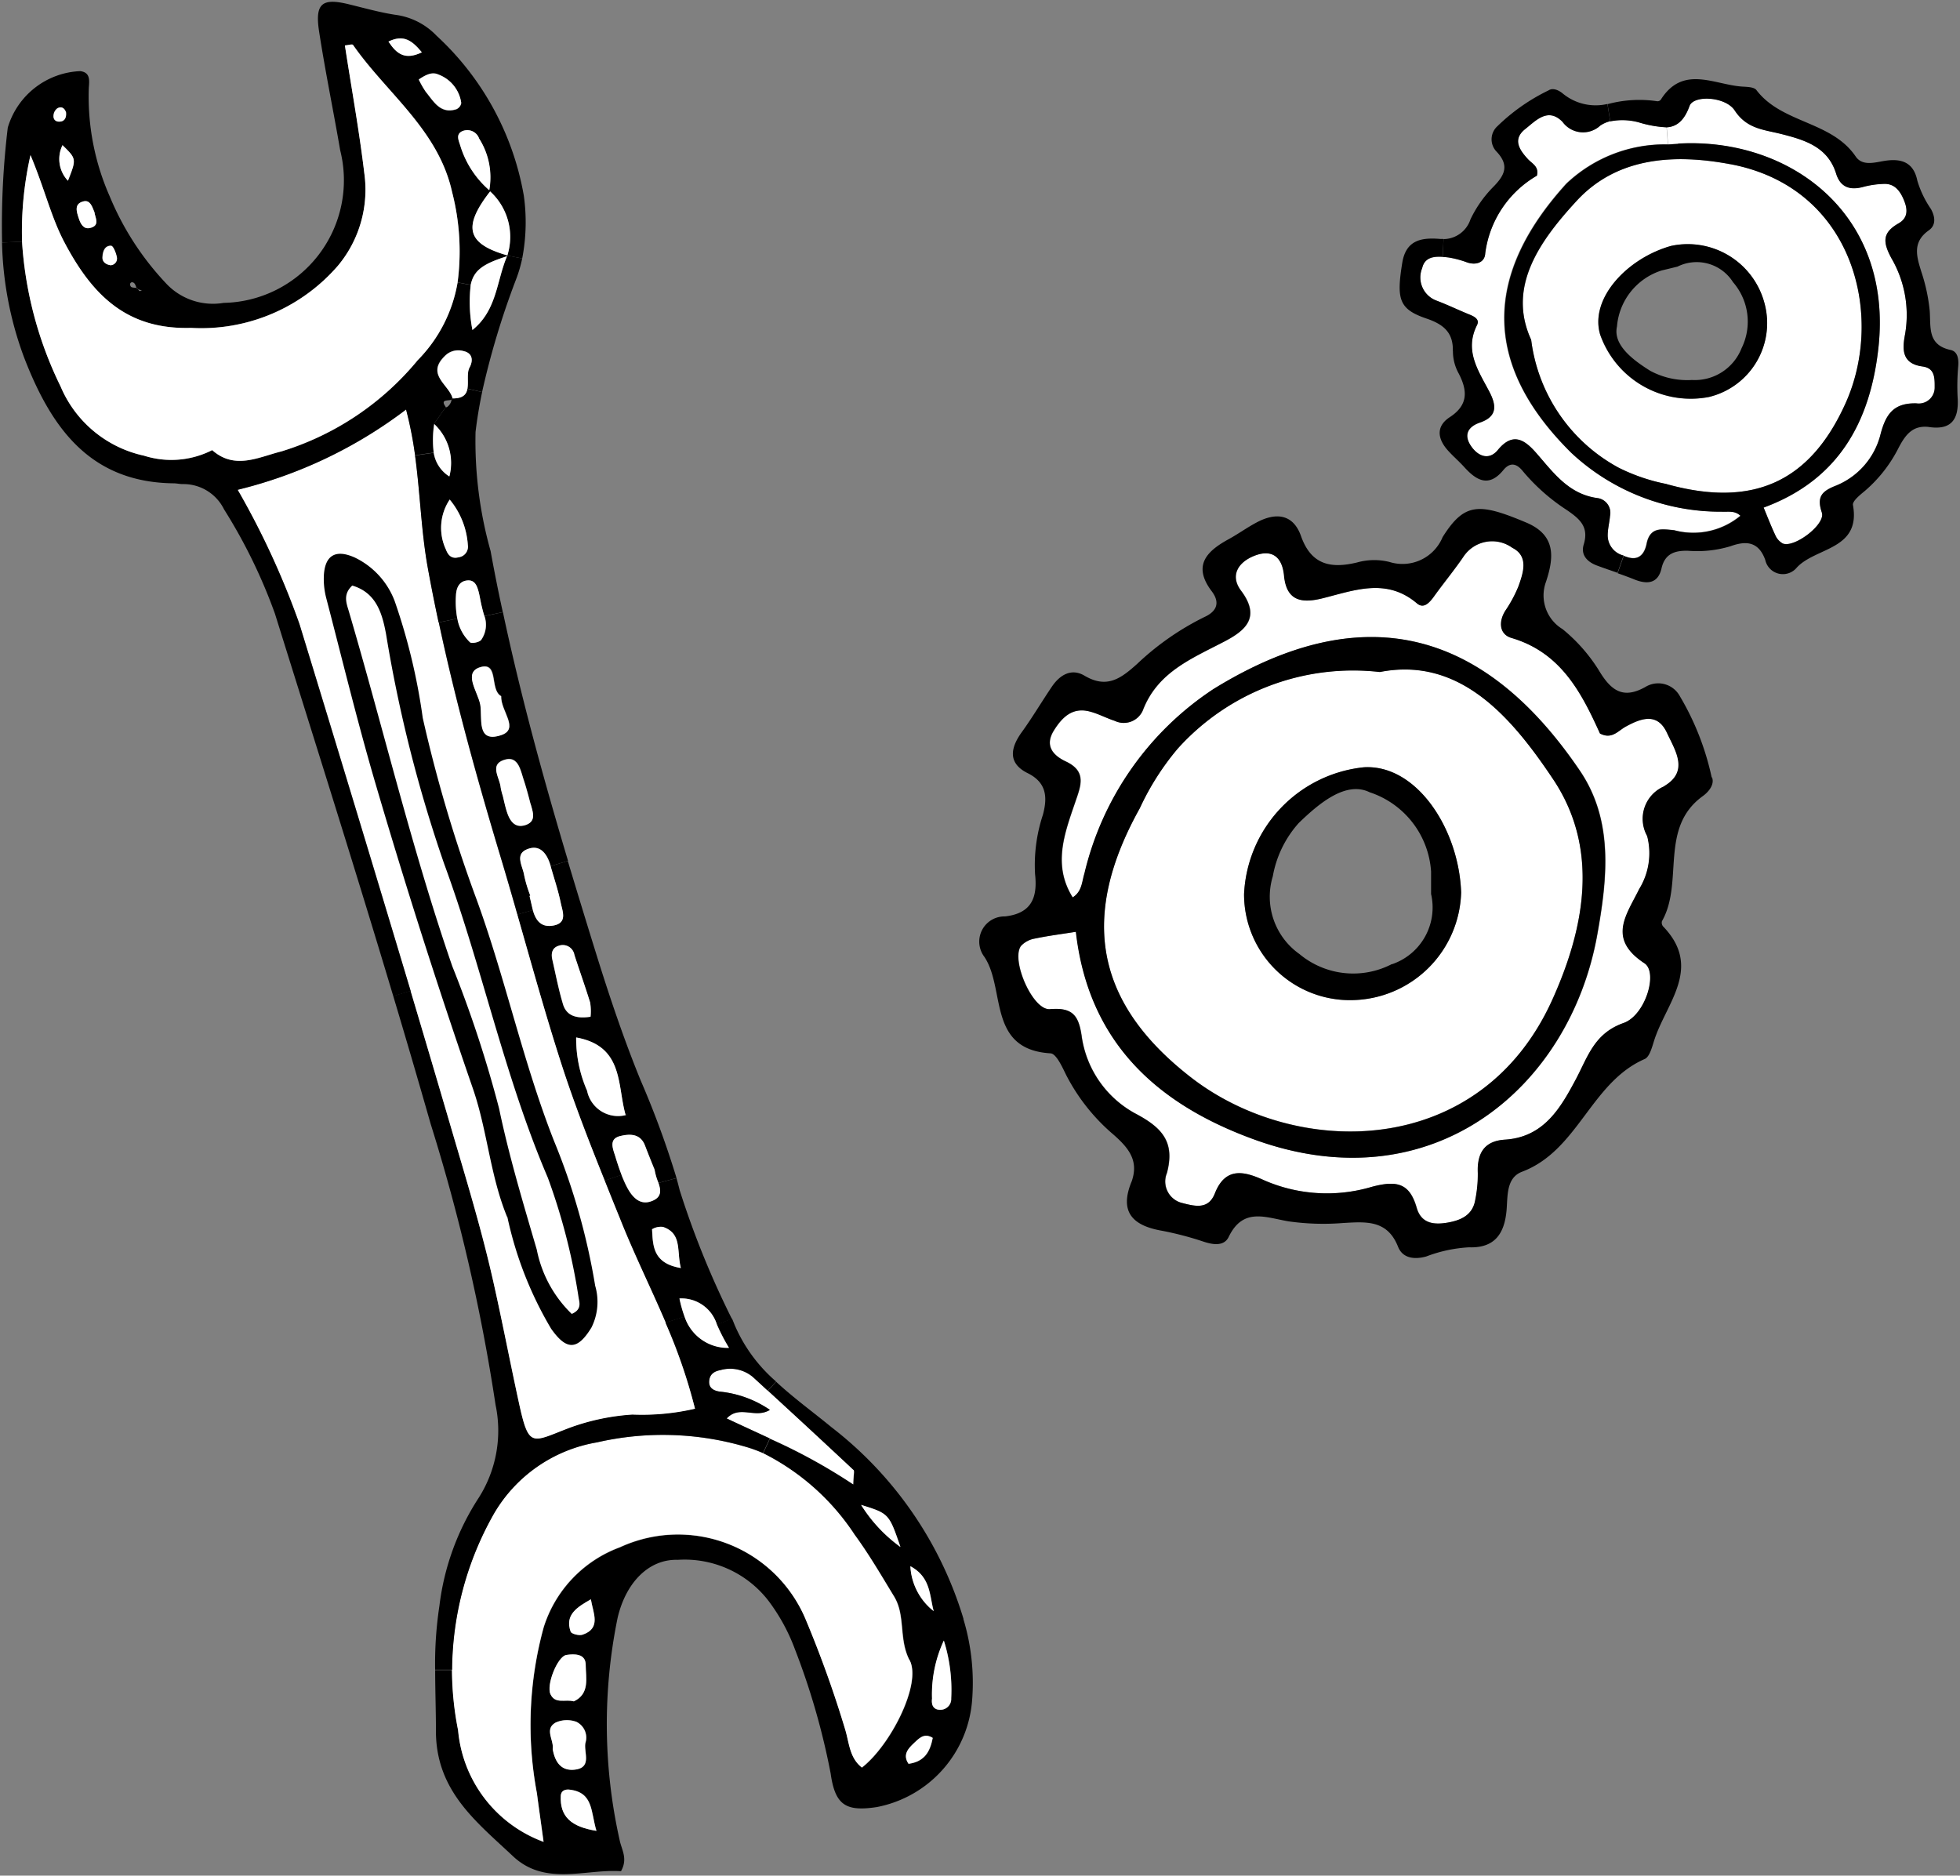 <svg id="Group_170241" data-name="Group 170241" xmlns="http://www.w3.org/2000/svg" xmlns:xlink="http://www.w3.org/1999/xlink" width="64.223" height="61.463" viewBox="0 0 64.223 61.463">
  <rect x="0" y="0" width="64.223" height="61.463" fill="#808080" stroke="none"/>
  <defs>
    <clipPath id="clip-path">
      <rect id="Rectangle_20043" data-name="Rectangle 20043" width="64.223" height="61.463" fill="none"/>
    </clipPath>
    <clipPath id="clip-path-2">
      <rect id="Rectangle_20038" data-name="Rectangle 20038" width="31.825" height="61.351" fill="none"/>
    </clipPath>
    <clipPath id="clip-path-4">
      <rect id="Rectangle_20040" data-name="Rectangle 20040" width="24.024" height="24.537" fill="none"/>
    </clipPath>
    <clipPath id="clip-path-6">
      <rect id="Rectangle_20042" data-name="Rectangle 20042" width="18.303" height="16.485" fill="none"/>
    </clipPath>
  </defs>
  <g id="Group_170212" data-name="Group 170212" clip-path="url(#clip-path)">
    <g id="Group_170203" data-name="Group 170203" transform="translate(0.056 0.056)">
      <g id="Group_170202" data-name="Group 170202" clip-path="url(#clip-path-2)">
        <g id="Group_170201" data-name="Group 170201">
          <g id="Group_170200" data-name="Group 170200" clip-path="url(#clip-path-2)">
            <path id="Path_490511" data-name="Path 490511" d="M80.659,208.921a7.22,7.22,0,0,1,.288,2.654,3.863,3.863,0,0,1-3.127,3.511c-1.011.153-1.364-.061-1.51-1.107a23.461,23.461,0,0,0-1.17-4.065,6.206,6.206,0,0,0-.876-1.6,3.47,3.47,0,0,0-2.964-1.33c-.954-.029-1.706.754-1.972,1.911a17.36,17.36,0,0,0,.068,7.27c.061.313.279.608.045,1.022-1.17-.079-2.487.5-3.541-.493-1.2-1.13-2.532-2.141-2.523-4.121,0-.66-.025-1.319-.025-1.976l.556,0a10.27,10.27,0,0,0,.2,1.979,4.3,4.3,0,0,0,2.8,3.655c-.09-.662-.158-1.125-.218-1.591a12.087,12.087,0,0,1,.221-5.438,4.107,4.107,0,0,1,2.5-2.625,4.538,4.538,0,0,1,6.1,2.4,36.473,36.473,0,0,1,1.283,3.581c.131.434.14.925.545,1.238.934-.725,1.965-2.742,1.564-3.518-.362-.7-.122-1.461-.509-2.093-.414-.68-.817-1.373-1.288-2.015a7.724,7.724,0,0,0-3.007-2.676l.223-.477a18.6,18.6,0,0,1,2.733,1.5c.007-.306.047-.434.007-.475q-1.4-1.3-2.807-2.6l.27-.293c.569.529,1.218,1,1.814,1.49a12.467,12.467,0,0,1,4.326,6.284m-.747,2.976a.355.355,0,0,0,.347-.374,5.386,5.386,0,0,0-.241-1.891,4.187,4.187,0,0,0-.387,1.9c-.025.209.038.374.281.369m-.227-3.237c-.14-.509-.092-1.11-.763-1.47a2,2,0,0,0,.763,1.47m-.032,4.157c-.288-.178-.459.029-.617.173-.189.173-.378.383-.176.675.542-.074.709-.421.792-.849M78.6,206.562c-.376-1.094-.376-1.094-1.288-1.378a4.916,4.916,0,0,0,1.288,1.378m-10.422,2.877c.632-.212.347-.716.279-1.164-.439.252-.862.5-.662,1.06.027.074.272.14.383.1m.461,6.426c-.189-.615-.095-1.258-.878-1.348-.142-.018-.281.029-.29.2-.034.682.335,1.017,1.168,1.15m-.741-4.243c.533-.252.392-.772.389-1.193,0-.374-.367-.367-.63-.329-.295.045-.669.986-.524,1.288.158.333.488.155.765.234m.378,1.364a.574.574,0,0,0-.308-.7.9.9,0,0,0-.662.027c-.385.214-.054.576-.1.867.07.41.266.727.718.678.583-.065.295-.565.353-.873" transform="translate(-49.149 -155.926)"/>
            <path id="Path_490512" data-name="Path 490512" d="M136.283,240.737a.355.355,0,0,1-.347.374c-.243,0-.306-.16-.281-.369a4.187,4.187,0,0,1,.387-1.9,5.386,5.386,0,0,1,.241,1.891" transform="translate(-105.173 -185.14)" fill="#fff"/>
            <path id="Path_490513" data-name="Path 490513" d="M132.522,228c.671.36.623.961.763,1.47a2,2,0,0,1-.763-1.47" transform="translate(-102.749 -176.733)" fill="#fff"/>
            <path id="Path_490514" data-name="Path 490514" d="M132.128,252.933c.158-.144.329-.351.617-.173-.083.428-.25.774-.792.849-.2-.293-.014-.5.176-.675" transform="translate(-102.24 -195.869)" fill="#fff"/>
            <path id="Path_490515" data-name="Path 490515" d="M80.811,216.274c.4.777-.63,2.793-1.564,3.518-.405-.313-.414-.8-.545-1.238a36.482,36.482,0,0,0-1.283-3.581,4.538,4.538,0,0,0-6.1-2.4,4.107,4.107,0,0,0-2.5,2.625,12.087,12.087,0,0,0-.221,5.438c.061.466.128.93.218,1.591a4.3,4.3,0,0,1-2.8-3.655,10.269,10.269,0,0,1-.2-1.979,10.489,10.489,0,0,1,1.369-5.11,4.842,4.842,0,0,1,3.379-2.341,9.643,9.643,0,0,1,4.889.149,4.563,4.563,0,0,1,.549.2,7.724,7.724,0,0,1,3.007,2.676c.47.641.873,1.335,1.287,2.015.387.633.146,1.393.509,2.093" transform="translate(-51.063 -161.931)" fill="#fff"/>
            <path id="Path_490516" data-name="Path 490516" d="M125.352,219.086c.912.284.912.284,1.288,1.378a4.915,4.915,0,0,1-1.288-1.378" transform="translate(-97.193 -169.828)" fill="#fff"/>
            <path id="Path_490517" data-name="Path 490517" d="M107.957,202.6c.041.041,0,.169-.007.475a18.605,18.605,0,0,0-2.733-1.5v0c-.468-.218-.939-.432-1.411-.655.425-.455.927.016,1.416-.281a3.528,3.528,0,0,0-1.654-.6c-.209-.034-.36-.131-.335-.36.022-.2.151-.3.369-.344a1.159,1.159,0,0,1,1.06.225c.164.149.326.3.488.448q1.411,1.29,2.807,2.6" transform="translate(-80.051 -154.494)" fill="#fff"/>
            <path id="Path_490518" data-name="Path 490518" d="M69.792,157.077l-.27.293c-.162-.149-.324-.3-.488-.448a1.158,1.158,0,0,0-1.06-.225c-.218.04-.347.14-.369.344-.025.23.126.326.335.36a3.529,3.529,0,0,1,1.654.6c-.488.3-.99-.173-1.416.281.473.223.943.437,1.411.655v0l-.223.477a4.556,4.556,0,0,0-.549-.2,9.642,9.642,0,0,0-4.889-.149,4.842,4.842,0,0,0-3.379,2.341,10.489,10.489,0,0,0-1.369,5.11l-.556,0a12.572,12.572,0,0,1,.14-2.091,8.308,8.308,0,0,1,1.288-3.543,4.1,4.1,0,0,0,.551-3.05,61.346,61.346,0,0,0-2.123-9.193q-.6-2.1-1.229-4.2l.569-.171q.665,2.232,1.321,4.468c.488,1.666,1,3.327,1.382,5.031.3,1.328.556,2.67.846,4,.329,1.508.414,1.287,1.657.815a7.343,7.343,0,0,1,2.06-.434,7.666,7.666,0,0,0,2.051-.191,17.81,17.81,0,0,0-.968-2.816l.628-.2a1.487,1.487,0,0,0,1.454,1.02,6.2,6.2,0,0,1-.392-.756l.491-.2c.032.072.059.142.088.214a5.1,5.1,0,0,0,1.353,1.848" transform="translate(-44.422 -111.857)"/>
            <path id="Path_490519" data-name="Path 490519" d="M92.187,175.752l-.491.2a1.216,1.216,0,0,0-1.231-.867,4.207,4.207,0,0,0,.169.6l-.628.2c-.493-1.155-1.044-2.264-1.5-3.415-.164-.414-.331-.828-.5-1.243l.556-.191c.025.065.052.128.079.191.171.394.432.842.894.678.353-.126.322-.36.239-.6l.594-.162c.038.133.074.268.106.4a29.115,29.115,0,0,0,1.708,4.209m-1.675-1.663c-.144-.547.052-1.128-.585-1.346a.559.559,0,0,0-.358.077c.029.542.027,1.116.943,1.27" transform="translate(-68.258 -132.594)"/>
            <path id="Path_490520" data-name="Path 490520" d="M100.143,189.892a6.2,6.2,0,0,0,.392.756,1.487,1.487,0,0,1-1.454-1.02,4.208,4.208,0,0,1-.169-.6,1.216,1.216,0,0,1,1.231.867" transform="translate(-76.704 -146.534)" fill="#fff"/>
            <path id="Path_490521" data-name="Path 490521" d="M95.29,178.587c.637.218.441.8.585,1.346-.916-.153-.914-.727-.943-1.27a.559.559,0,0,1,.358-.077" transform="translate(-73.62 -138.438)" fill="#fff"/>
            <path id="Path_490522" data-name="Path 490522" d="M80.524,135.718l-.594.162a1.962,1.962,0,0,1-.126-.432c-.11-.277-.216-.533-.315-.792-.155-.405-.52-.38-.815-.308-.387.1-.23.425-.153.678.059.2.124.4.2.59l-.556.191c-.5-1.245-.984-2.492-1.4-3.764-.531-1.639-.99-3.3-1.465-4.959l.511-.146c.086.315.248.565.632.513.522-.072.34-.464.281-.752-.083-.407-.218-.8-.331-1.2l.565-.171q.463,1.54.941,3.077c.434,1.393.9,2.778,1.452,4.128a29.9,29.9,0,0,1,1.17,3.187m-1.639-2.066.05-.056-.063.059-.018,0c-.281-.961-.052-2.26-1.621-2.541a4.266,4.266,0,0,0,.358,1.744,1.035,1.035,0,0,0,1.263.8s0,.007,0,.011l.016-.013.014,0M77.7,130.433a1.8,1.8,0,0,0-.011-.452c-.162-.527-.349-1.047-.518-1.569a.387.387,0,0,0-.518-.3c-.207.063-.252.245-.207.443.113.493.207.99.353,1.474.108.351.4.484.9.407" transform="translate(-58.409 -97.172)"/>
            <path id="Path_490523" data-name="Path 490523" d="M48.611,89.552a17.808,17.808,0,0,1,.968,2.816,7.666,7.666,0,0,1-2.051.191,7.343,7.343,0,0,0-2.06.434c-1.243.473-1.328.693-1.657-.815-.29-1.33-.547-2.672-.846-4-.383-1.7-.894-3.365-1.382-5.031q-.655-2.235-1.321-4.468-1.8-6.02-3.644-12.024a26.567,26.567,0,0,0-2.026-4.4,14.966,14.966,0,0,0,5.521-2.629,12.481,12.481,0,0,1,.295,1.5c.171,1.254.2,2.492.421,3.7q.162.888.351,1.769c.549,2.584,1.256,5.128,2.017,7.66.191.635.376,1.272.558,1.911.475,1.659.934,3.32,1.465,4.959.412,1.272.9,2.519,1.4,3.764.164.414.331.828.5,1.242.455,1.15,1.006,2.26,1.5,3.415" transform="translate(-26.862 -46.261)" fill="#fff"/>
            <path id="Path_490524" data-name="Path 490524" d="M90.676,166.794c.083.243.115.477-.239.6-.461.164-.723-.284-.894-.678-.027-.063-.054-.126-.079-.191-.074-.194-.14-.392-.2-.59-.077-.252-.234-.581.153-.678.295-.072.66-.1.815.308.1.259.2.515.315.792a1.962,1.962,0,0,0,.126.432" transform="translate(-69.155 -128.086)" fill="#fff"/>
            <path id="Path_490525" data-name="Path 490525" d="M91.1,162.326l-.016.014s0-.007,0-.011l.018,0" transform="translate(-70.637 -125.844)"/>
            <path id="Path_490526" data-name="Path 490526" d="M85.47,153.587a1.035,1.035,0,0,1-1.263-.8,4.265,4.265,0,0,1-.358-1.744c1.569.281,1.339,1.58,1.621,2.541" transform="translate(-65.025 -117.103)" fill="#fff"/>
            <path id="Path_490527" data-name="Path 490527" d="M83.558,232.816c.068.448.353.952-.279,1.164-.11.036-.356-.029-.383-.1-.2-.56.223-.808.662-1.06" transform="translate(-64.254 -180.467)" fill="#fff"/>
            <path id="Path_490528" data-name="Path 490528" d="M81.915,260.534c.783.09.689.734.878,1.348-.833-.133-1.2-.468-1.168-1.15.009-.169.149-.216.29-.2" transform="translate(-63.307 -201.943)" fill="#fff"/>
            <path id="Path_490529" data-name="Path 490529" d="M81.59,139.479a1.8,1.8,0,0,1,.011.452c-.5.077-.792-.056-.9-.407-.146-.484-.241-.981-.353-1.474-.045-.2,0-.38.207-.443a.387.387,0,0,1,.518.3c.169.522.356,1.042.518,1.569" transform="translate(-62.306 -106.671)" fill="#fff"/>
            <path id="Path_490530" data-name="Path 490530" d="M81.177,241.195c0,.421.144.941-.389,1.193-.277-.079-.608.1-.765-.234-.144-.3.23-1.243.524-1.288.263-.038.63-.045.63.329" transform="translate(-62.042 -186.692)" fill="#fff"/>
            <path id="Path_490531" data-name="Path 490531" d="M80.914,250.476a.574.574,0,0,1,.308.7c-.059.308.23.808-.353.873-.452.05-.648-.268-.718-.677.047-.29-.284-.653.1-.867a.9.9,0,0,1,.662-.027" transform="translate(-62.098 -194.114)" fill="#fff"/>
            <path id="Path_490532" data-name="Path 490532" d="M68.1,97.267l-.565.171c-.113-.4-.344-.732-.781-.547-.405.171-.126.563-.086.853a4.2,4.2,0,0,0,.2.662c-.009,0-.018.007-.025.009l.095.405a.565.565,0,0,0,.016.059l-.511.146c-.182-.639-.367-1.276-.558-1.911-.761-2.532-1.468-5.076-2.017-7.66l.612-.128a1.411,1.411,0,0,0,.414.777c.054.052.308,0,.367-.079a.863.863,0,0,0,.106-.779l.6-.128c.585,2.751,1.33,5.458,2.134,8.15m-1.4-1.175c.38-.122.241-.434.173-.7s-.142-.542-.23-.808c-.1-.3-.176-.75-.585-.646-.563.142-.191.59-.162.916a1.969,1.969,0,0,0,.068.27s0,0,0,0c.045.18.081.365.14.54.095.286.261.531.6.421m-.8-2.942c.626-.2-.011-.788.009-1.279-.383-.2-.065-1.123-.669-.954s-.1.808-.018,1.22-.146,1.281.678,1.013" transform="translate(-49.544 -69.113)"/>
            <path id="Path_490533" data-name="Path 490533" d="M77.057,125.226c.059.288.241.68-.281.752-.385.052-.547-.2-.633-.513a.56.56,0,0,1-.016-.059L76.033,125c.007,0,.016-.007.025-.009a4.2,4.2,0,0,1-.2-.662c-.041-.29-.32-.682.086-.853.437-.185.669.151.781.547s.248.795.331,1.2" transform="translate(-58.739 -95.699)" fill="#fff"/>
            <path id="Path_490534" data-name="Path 490534" d="M73.372,111.957c.068.261.207.574-.173.7-.34.11-.506-.135-.6-.421-.059-.176-.095-.36-.14-.54,0,0,0,0,0,0a1.979,1.979,0,0,1-.068-.27c-.029-.326-.4-.774.162-.916.41-.1.486.342.585.646.088.266.16.536.23.808" transform="translate(-56.042 -85.674)" fill="#fff"/>
            <path id="Path_490535" data-name="Path 490535" d="M17.355,6.584a6.247,6.247,0,0,1-.05,2.078l-.452-.088a.2.2,0,0,1-.034-.011s0,0,0-.007a2.018,2.018,0,0,0-.567-2.091s0,0,0-.007a.4.4,0,0,1-.032-.029,2.373,2.373,0,0,0-.335-1.7A.411.411,0,0,0,15.32,4.5c-.2.113-.088.308-.038.482a3.151,3.151,0,0,0,.945,1.443s0,.007,0,.011a.285.285,0,0,1,.029.025c-.912,1.17-.765,1.72.565,2.1a.138.138,0,0,0-.011.027c-.745.241-1.087.437-1.191.939l-.43-.081a7.772,7.772,0,0,0-.178-2.953c-.452-2.051-2.141-3.239-3.248-4.83-.025-.036-.164.009-.266.016.214,1.4.468,2.784.635,4.182a3.888,3.888,0,0,1-.86,3.032A5.92,5.92,0,0,1,6.45,10.935C4.329,11,3.208,9.844,2.308,8.14c-.443-.84-.646-1.747-1.114-2.863A11.323,11.323,0,0,0,.917,8.113L.262,8.14A26.781,26.781,0,0,1,.449,4.374a2.589,2.589,0,0,1,2.377-1.85c.317.043.3.277.279.529a8.072,8.072,0,0,0,.684,3.574A9.35,9.35,0,0,0,5.61,9.452a2.1,2.1,0,0,0,1.911.666,4.019,4.019,0,0,0,3.82-5c-.223-1.3-.491-2.591-.691-3.892-.142-.923.095-1.11.981-.891.5.122,1,.263,1.508.342a2.274,2.274,0,0,1,1.362.689,9.288,9.288,0,0,1,2.854,5.222m-2.2-2.814a.27.27,0,0,0,.153-.2,1.165,1.165,0,0,0-.752-.93c-.18-.081-.362-.025-.639.164a3.069,3.069,0,0,0,.232.405c.261.317.477.736,1.006.565M12.923,1.554c.268.41.542.617,1.094.353-.322-.387-.6-.594-1.094-.353M4.833,9.715c-.036-.016-.074-.029-.11-.043A.28.28,0,0,0,4.7,9.628a.152.152,0,0,0-.032,0c-.027-.068-.05-.149-.1-.173-.083-.045-.149.038-.088.128.027.038.115.036.189.045a.227.227,0,0,1,.016.034.274.274,0,0,1,.038.016.169.169,0,0,0,.034.045c.014.014.05,0,.077,0M3.809,8.883a.22.22,0,0,0,.2-.3c-.029-.126-.115-.335-.182-.34-.216-.007-.272.2-.281.376-.009.153.11.236.259.261M3.139,7.665c.351-.079.169-.342.151-.518-.077-.191-.144-.41-.36-.356-.317.079-.223.342-.155.551.054.171.153.371.365.322M2.421,6.116C2.7,5.4,2.7,5.4,2.243,4.95a1.032,1.032,0,0,0,.178,1.166M2.193,4.174c.144-.027.178-.16.164-.3-.05-.144-.153-.207-.286-.131a.318.318,0,0,0-.122.216c-.023.171.1.239.243.212" transform="translate(-0.25 -0.249)"/>
            <path id="Path_490536" data-name="Path 490536" d="M16.893,35.647l.452.088a4.457,4.457,0,0,1-.2.682,26.427,26.427,0,0,0-1.114,3.694L15.547,40c.041-.223-.034-.513.072-.7s.133-.459-.2-.533a.611.611,0,0,0-.617.164c-.621.608.137.932.257,1.384h-.025a.151.151,0,0,1,0,.045c-.108.054-.385-.029-.2.234a.018.018,0,0,0,.009.009l-.385.549a3.371,3.371,0,0,0-.016.945l-.608.088a12.481,12.481,0,0,0-.295-1.5A14.966,14.966,0,0,1,8.02,43.316a26.567,26.567,0,0,1,2.026,4.4q1.837,6.007,3.644,12.024l-.569.171c-1.254-4.189-2.575-8.36-3.878-12.535a17.532,17.532,0,0,0-1.668-3.419,1.482,1.482,0,0,0-1.357-.828c-.092,0-.187-.023-.281-.025-2.775-.025-4.036-1.85-4.916-4.13A11.493,11.493,0,0,1,.3,35.213l.655-.027A12.562,12.562,0,0,0,2.22,39.929,3.85,3.85,0,0,0,4.955,42.2a2.952,2.952,0,0,0,2.233-.182c.743.657,1.524.225,2.271.041a9.337,9.337,0,0,0,4.464-2.989,4.763,4.763,0,0,0,1.306-2.546l.43.081a4.843,4.843,0,0,0,.056,1.477c.81-.651.79-1.623,1.134-2.415a.357.357,0,0,1,.045-.016" transform="translate(-0.29 -27.322)"/>
            <path id="Path_490537" data-name="Path 490537" d="M73.857,37.2a.359.359,0,0,0-.045.016.138.138,0,0,1,.011-.027.2.2,0,0,0,.034.011" transform="translate(-57.254 -28.872)"/>
            <path id="Path_490538" data-name="Path 490538" d="M69.357,27.866a2.018,2.018,0,0,1,.567,2.091s0,0,0,.007c-1.33-.378-1.477-.927-.565-2.1" transform="translate(-53.353 -21.65)" fill="#fff"/>
            <path id="Path_490539" data-name="Path 490539" d="M69.661,98c-.02.491.617,1.076-.009,1.279-.824.268-.594-.592-.678-1.013s-.574-1.058.018-1.22.286.75.669.954" transform="translate(-53.297 -75.241)" fill="#fff"/>
            <path id="Path_490540" data-name="Path 490540" d="M63.3,63.908l-.6.128a5.248,5.248,0,0,1-.133-.54c-.018-.092-.034-.182-.059-.272-.052-.182-.122-.369-.351-.356-.293.018-.376.261-.387.488a3.045,3.045,0,0,0,.043.761l-.612.128q-.189-.881-.351-1.769c-.221-1.211-.25-2.449-.421-3.7l.608-.088a1.119,1.119,0,0,0,.511.774,1.75,1.75,0,0,0-.5-1.72l.385-.549c.047.023.178-.106.191-.243a.075.075,0,0,0,.032-.027c0-.007,0-.011,0-.018.342,0,.452-.135.484-.317l.488.108c-.09.434-.164.869-.216,1.308a13.3,13.3,0,0,0,.493,3.9c.122.671.254,1.337.4,2m-1.445-1.8a.349.349,0,0,0,.3-.4,2.586,2.586,0,0,0-.594-1.49,1.67,1.67,0,0,0-.122,1.639c.07.185.189.313.416.25" transform="translate(-46.886 -43.905)"/>
            <path id="Path_490541" data-name="Path 490541" d="M69.587,37.306c-.344.792-.324,1.765-1.134,2.415a4.843,4.843,0,0,1-.056-1.477c.1-.5.446-.7,1.191-.939" transform="translate(-53.029 -28.965)" fill="#fff"/>
            <path id="Path_490542" data-name="Path 490542" d="M71.256,27.735s0,0,0,.007a.284.284,0,0,0-.029-.025s0-.007,0-.011a.4.4,0,0,0,.032.029" transform="translate(-55.247 -21.526)"/>
            <path id="Path_490543" data-name="Path 490543" d="M67.379,19.2a2.373,2.373,0,0,1,.335,1.7,3.152,3.152,0,0,1-.945-1.443c-.049-.173-.162-.369.038-.482a.411.411,0,0,1,.572.221" transform="translate(-51.737 -14.721)" fill="#fff"/>
            <path id="Path_490544" data-name="Path 490544" d="M67.3,85.662a.863.863,0,0,1-.106.779c-.059.079-.313.131-.367.079a1.411,1.411,0,0,1-.414-.777,3.045,3.045,0,0,1-.043-.761c.011-.227.095-.47.387-.488.23-.013.3.173.351.356.025.09.041.18.059.272a5.251,5.251,0,0,0,.133.54" transform="translate(-51.485 -65.53)" fill="#fff"/>
            <path id="Path_490545" data-name="Path 490545" d="M64.527,51.04c.329.074.3.351.2.533s-.032.475-.072.7c-.032.182-.142.32-.484.317-.119-.452-.878-.777-.257-1.384a.611.611,0,0,1,.617-.164" transform="translate(-49.394 -39.59)" fill="#fff"/>
            <path id="Path_490546" data-name="Path 490546" d="M65.091,74.226a.349.349,0,0,1-.3.4c-.227.063-.347-.065-.416-.25a1.67,1.67,0,0,1,.122-1.639,2.586,2.586,0,0,1,.594,1.49" transform="translate(-49.818 -56.42)" fill="#fff"/>
            <path id="Path_490547" data-name="Path 490547" d="M62.353,11.662a.27.27,0,0,1-.153.2c-.529.171-.745-.248-1.006-.565a3.067,3.067,0,0,1-.232-.405c.277-.189.459-.245.639-.164a1.165,1.165,0,0,1,.752.93" transform="translate(-47.296 -8.345)" fill="#fff"/>
            <path id="Path_490548" data-name="Path 490548" d="M17.282,11.319a7.772,7.772,0,0,1,.178,2.953,4.763,4.763,0,0,1-1.306,2.546,9.337,9.337,0,0,1-4.464,2.989c-.747.185-1.528.617-2.271-.041a2.952,2.952,0,0,1-2.233.182A3.85,3.85,0,0,1,4.452,17.68,12.562,12.562,0,0,1,3.19,12.937,11.323,11.323,0,0,1,3.466,10.1c.468,1.116.671,2.024,1.114,2.863.9,1.7,2.021,2.859,4.142,2.8a5.92,5.92,0,0,0,4.821-2.042,3.888,3.888,0,0,0,.86-3.032c-.167-1.4-.421-2.787-.635-4.182.1-.007.241-.052.266-.016,1.107,1.591,2.8,2.78,3.248,4.83" transform="translate(-2.523 -5.073)" fill="#fff"/>
            <path id="Path_490549" data-name="Path 490549" d="M65.789,58c0,.007,0,.011,0,.018a.075.075,0,0,1-.032.027.151.151,0,0,0,0-.045Z" transform="translate(-51.016 -44.998)"/>
            <path id="Path_490550" data-name="Path 490550" d="M63.055,61.716a1.75,1.75,0,0,1,.5,1.72,1.119,1.119,0,0,1-.511-.774,3.372,3.372,0,0,1,.016-.945" transform="translate(-48.885 -47.88)" fill="#fff"/>
            <path id="Path_490551" data-name="Path 490551" d="M57.646,6.045c-.551.263-.826.056-1.094-.353.5-.241.772-.034,1.094.353" transform="translate(-43.879 -4.386)" fill="#fff"/>
            <path id="Path_490552" data-name="Path 490552" d="M19.936,41.946a.274.274,0,0,0-.038-.016.227.227,0,0,0-.016-.034.151.151,0,0,1,.032,0,.279.279,0,0,1,.023.045" transform="translate(-15.463 -32.522)"/>
            <path id="Path_490553" data-name="Path 490553" d="M15.374,36.115a.22.22,0,0,1-.2.3c-.149-.025-.268-.108-.259-.261.009-.176.065-.383.281-.376.068,0,.153.214.182.34" transform="translate(-11.61 -27.779)" fill="#fff"/>
            <path id="Path_490554" data-name="Path 490554" d="M11.745,29.643c.018.176.2.439-.151.518-.212.05-.311-.151-.365-.322-.068-.209-.162-.473.155-.551.216-.054.284.164.36.356" transform="translate(-8.706 -22.745)" fill="#fff"/>
            <path id="Path_490555" data-name="Path 490555" d="M8.725,21.136c.461.45.461.45.178,1.166a1.032,1.032,0,0,1-.178-1.166" transform="translate(-6.733 -16.435)" fill="#fff"/>
            <path id="Path_490556" data-name="Path 490556" d="M8.2,15.8c.014.137-.02.27-.164.3s-.266-.041-.243-.212a.318.318,0,0,1,.122-.216c.133-.077.236-.014.286.131" transform="translate(-6.093 -12.176)" fill="#fff"/>
          </g>
        </g>
      </g>
    </g>
    <path id="Path_490557" data-name="Path 490557" d="M53.141,102.372c-.56-1.356-.649-2.839-1.124-4.212q-1.728-5-3.213-10.067c-.58-1.985-1.069-4-1.591-6a2.5,2.5,0,0,1-.081-.7c.022-.7.377-.923,1.022-.63a2.6,2.6,0,0,1,1.3,1.423,19.914,19.914,0,0,1,.92,3.829,46.681,46.681,0,0,0,1.762,5.943c.95,2.605,1.523,5.338,2.541,7.924a21.727,21.727,0,0,1,1.347,4.741,1.882,1.882,0,0,1-.121,1.367c-.458.75-.814.762-1.323.039a12.125,12.125,0,0,1-1.433-3.66m2.106,3.178c.318-.133.266-.346.232-.512a20.173,20.173,0,0,0-1.013-3.955c-1.43-3.335-2.151-6.9-3.4-10.294a45.457,45.457,0,0,1-1.9-7.517c-.129-.7-.33-1.361-1.108-1.591-.3.281-.2.555-.117.826,1.141,3.879,2.072,7.819,3.394,11.646a38.986,38.986,0,0,1,1.533,4.659c.328,1.573.789,3.1,1.236,4.629a4.01,4.01,0,0,0,1.148,2.11" transform="translate(-36.522 -62.49)"/>
    <g id="Group_170207" data-name="Group 170207" transform="translate(32.095 16.687)">
      <g id="Group_170206" data-name="Group 170206" clip-path="url(#clip-path-4)">
        <g id="Group_170205" data-name="Group 170205">
          <g id="Group_170204" data-name="Group 170204" clip-path="url(#clip-path-4)">
            <path id="Path_490558" data-name="Path 490558" d="M175.434,101.052c1.51,2.264,1.047,4.833-.025,7.212-2.359,5.242-8.382,5.233-11.835,2.562-3.174-2.458-3.655-5.292-1.686-8.828a8.646,8.646,0,0,1,1.245-1.956,7.729,7.729,0,0,1,6.62-2.507c2.618-.513,4.315,1.472,5.681,3.518m-6.568,7.237a3.632,3.632,0,0,0,3.552-3.529c-.074-2.082-1.461-4.2-3.185-4.1a4.382,4.382,0,0,0-3.928,4.157,3.469,3.469,0,0,0,3.561,3.473" transform="translate(-156.636 -92.204)" fill="#fff"/>
            <path id="Path_490559" data-name="Path 490559" d="M169.534,85.14c.261.565.736,1.251-.088,1.738a1.157,1.157,0,0,0-.567,1.632,2.236,2.236,0,0,1-.261,1.738c-.414.849-1.056,1.625.173,2.433.452.3.032,1.7-.684,1.956-.957.338-1.166,1.089-1.553,1.823-.506.952-1.053,1.918-2.336,2-.68.043-.916.45-.887,1.092a4.235,4.235,0,0,1-.086.889c-.086.5-.484.666-.907.738s-.86.043-1.011-.486c-.232-.8-.637-.907-1.47-.687a5.157,5.157,0,0,1-3.516-.209c-.628-.286-1.27-.482-1.625.421-.2.524-.617.437-1.056.322a.725.725,0,0,1-.518-.986c.266-1-.137-1.474-1.011-1.938a3.423,3.423,0,0,1-1.785-2.568c-.1-.653-.293-.927-1.033-.864-.572.052-1.294-1.625-.95-2.075a.811.811,0,0,1,.455-.239c.443-.092.894-.149,1.342-.221.41,3.6,2.627,5.639,5.828,6.8,5.848,2.134,10.347-1.693,11.252-6.687.342-1.888.536-3.768-.567-5.393-3.138-4.626-7.1-5.7-12.006-2.674a9.992,9.992,0,0,0-4.227,6.044c-.081.272-.077.59-.385.783-.66-1.053-.272-2.082.074-3.095.182-.536.414-1.026-.3-1.36-.423-.2-.691-.515-.4-1,.259-.425.6-.781,1.164-.642.288.07.556.218.84.311a.68.68,0,0,0,.918-.338c.479-1.26,1.6-1.7,2.667-2.258.7-.362,1.211-.795.551-1.672-.371-.5-.088-.93.43-1.137.588-.236.923.034.981.641.081.862.605.914,1.281.743,1.04-.261,2.082-.671,3.075.171.227.194.416-.029.563-.234.315-.439.659-.855.963-1.3a1.128,1.128,0,0,1,1.6-.286c.547.275.358.824.194,1.276a4.324,4.324,0,0,1-.423.783c-.232.376-.185.779.2.894,1.618.477,2.291,1.794,2.9,3.131.383.2.587-.081.831-.218.513-.281,1.051-.479,1.366.2" transform="translate(-146.995 -77.802)" fill="#fff"/>
            <path id="Path_490560" data-name="Path 490560" d="M166.592,82.927c.081.223-.1.459-.3.605-1.447,1.042-.617,2.825-1.342,4.1a.191.191,0,0,0,.034.171c1.306,1.351.106,2.51-.286,3.727-.072.223-.151.549-.315.621-1.767.77-2.177,3-4.02,3.694-.522.2-.466.8-.506,1.265-.07.779-.4,1.24-1.231,1.211a4.644,4.644,0,0,0-1.4.3c-.358.1-.768.079-.925-.32-.351-.885-1.049-.819-1.794-.777a8.093,8.093,0,0,1-1.794-.054c-.752-.126-1.488-.468-1.961.511-.144.3-.486.263-.8.162a10.559,10.559,0,0,0-1.387-.365c-.961-.167-1.409-.617-.99-1.621.236-.678-.1-1.092-.6-1.531a6.387,6.387,0,0,1-1.553-1.961c-.128-.263-.322-.689-.506-.7-2.082-.126-1.465-2.109-2.17-3.163a.826.826,0,0,1,.678-1.324c.878-.1,1.067-.63.984-1.384a5.243,5.243,0,0,1,.257-1.947c.146-.549.14-1.047-.5-1.364s-.578-.806-.2-1.333c.351-.484.655-1,.993-1.5.263-.389.642-.615,1.071-.36.734.434,1.191.092,1.726-.389a8.949,8.949,0,0,1,2.2-1.533c.4-.182.529-.464.241-.846-.626-.828-.185-1.3.545-1.7.315-.171.605-.383.921-.551.628-.338,1.2-.288,1.459.441.338.961.995,1.071,1.839.867a2.072,2.072,0,0,1,1.062-.016,1.422,1.422,0,0,0,1.74-.815c.714-1.132,1.184-1.132,2.739-.477.99.416.907,1.157.648,1.943a1.29,1.29,0,0,0,.542,1.549,5.481,5.481,0,0,1,1.182,1.337c.4.673.8.988,1.569.538a.806.806,0,0,1,1.094.324,8.844,8.844,0,0,1,1.042,2.658m-1.553.284c.824-.486.349-1.173.088-1.738-.315-.682-.853-.484-1.366-.2-.243.137-.448.421-.831.218-.605-1.337-1.279-2.654-2.9-3.131-.389-.115-.437-.518-.2-.894a4.322,4.322,0,0,0,.423-.783c.164-.452.353-1-.194-1.276a1.128,1.128,0,0,0-1.6.286c-.3.443-.648.86-.963,1.3-.146.2-.335.428-.563.234-.993-.842-2.035-.432-3.075-.171-.675.171-1.2.119-1.281-.743-.059-.608-.394-.878-.981-.642-.518.207-.8.642-.43,1.137.659.878.144,1.31-.551,1.672-1.062.556-2.188,1-2.667,2.258a.68.68,0,0,1-.918.338c-.284-.092-.551-.241-.84-.311-.567-.14-.9.216-1.164.642-.293.484-.025.8.4,1,.711.333.479.824.3,1.36-.347,1.013-.734,2.042-.074,3.095.308-.194.3-.511.385-.783a9.992,9.992,0,0,1,4.227-6.044c4.909-3.03,8.869-1.952,12.006,2.674,1.1,1.625.909,3.5.567,5.393-.9,4.995-5.4,8.821-11.252,6.687-3.2-1.166-5.418-3.205-5.828-6.8-.448.072-.9.128-1.342.221a.811.811,0,0,0-.455.239c-.344.45.378,2.127.95,2.075.741-.063.936.212,1.033.864a3.423,3.423,0,0,0,1.785,2.568c.873.464,1.276.936,1.011,1.938a.725.725,0,0,0,.518.986c.439.115.851.2,1.056-.322.356-.9,1-.707,1.625-.421a5.157,5.157,0,0,0,3.516.209c.833-.221,1.238-.115,1.47.687.151.529.581.56,1.011.486s.822-.241.907-.738a4.239,4.239,0,0,0,.086-.889c-.029-.642.207-1.049.887-1.092,1.283-.081,1.83-1.047,2.336-2,.387-.734.6-1.486,1.553-1.823.716-.252,1.137-1.659.684-1.956-1.229-.808-.587-1.585-.173-2.433a2.236,2.236,0,0,0,.261-1.738,1.157,1.157,0,0,1,.567-1.632M161.361,90.2c1.071-2.379,1.535-4.947.025-7.212-1.366-2.046-3.063-4.031-5.681-3.518a7.729,7.729,0,0,0-6.62,2.508,8.645,8.645,0,0,0-1.245,1.956c-1.97,3.536-1.488,6.37,1.686,8.828,3.453,2.672,9.476,2.681,11.835-2.562" transform="translate(-142.587 -74.135)"/>
            <path id="Path_490561" data-name="Path 490561" d="M188.209,115.786a3.632,3.632,0,0,1-3.552,3.529,3.469,3.469,0,0,1-3.561-3.473,4.382,4.382,0,0,1,3.928-4.157c1.724-.1,3.111,2.019,3.185,4.1m-2.264,2.354a1.965,1.965,0,0,0,1.279-2.3c0-.254,0-.5,0-.734a2.937,2.937,0,0,0-2.012-2.6c-.777-.383-1.661.365-2.323,1.006a3.541,3.541,0,0,0-.851,1.747,2.3,2.3,0,0,0,.873,2.548,2.75,2.75,0,0,0,3.034.326" transform="translate(-172.427 -103.23)"/>
          </g>
        </g>
      </g>
    </g>
    <g id="Group_170211" data-name="Group 170211" transform="translate(45.864 2.59)">
      <g id="Group_170210" data-name="Group 170210" clip-path="url(#clip-path-6)">
        <g id="Group_170209" data-name="Group 170209">
          <g id="Group_170208" data-name="Group 170208" clip-path="url(#clip-path-6)">
            <path id="Path_490562" data-name="Path 490562" d="M245.8,27.765c2.44-.9,3.487-2.787,3.759-5.215.5-4.434-2.931-6.926-6.564-6.712l-.326.02-.045-.56c.3-.018.563-.182.747-.7.131-.365,1.182-.311,1.479.146.4.61.957.628,1.533.774.75.191,1.515.412,1.789,1.292.144.466.468.56.912.434a2.979,2.979,0,0,1,.635-.092c.36-.023.545.225.666.506s.176.594-.167.788c-.52.3-.527.6-.232,1.141a3.7,3.7,0,0,1,.448,2.487c-.092.486-.119.966.57,1.06.4.054.407.356.4.682a.522.522,0,0,1-.6.527c-.743-.016-1,.344-1.18,1.033a2.456,2.456,0,0,1-1.49,1.677c-.437.178-.6.36-.428.867.133.389-.914,1.177-1.285,1.013a.577.577,0,0,1-.243-.277c-.14-.293-.257-.6-.38-.9" transform="translate(-233.874 -13.719)" fill="#fff"/>
            <path id="Path_490563" data-name="Path 490563" d="M216.706,29.761c.2.011.425-.045.612.135a2.413,2.413,0,0,1-2.172.473c-.4-.038-.783-.115-.9.437-.065.329-.243.569-.63.446-.043-.014-.083-.027-.124-.043a.68.68,0,0,1-.52-.66c0-.212.059-.425.077-.637a.488.488,0,0,0-.392-.583c-.959-.122-1.459-.833-2.024-1.479-.371-.423-.761-.709-1.26-.1-.281.342-.632.218-.864-.108-.263-.369-.133-.651.281-.792.587-.2.533-.576.3-1.02-.358-.68-.819-1.337-.4-2.17.1-.194-.09-.286-.259-.353-.358-.146-.707-.315-1.069-.452a.809.809,0,0,1-.468-1.065c.081-.353.378-.389.673-.369.063,0,.124.009.185.016a3.162,3.162,0,0,1,.617.164c.3.1.574,0,.59-.295a3.451,3.451,0,0,1,1.693-2.548c.077-.3-.155-.394-.293-.542-.284-.308-.511-.651-.09-.986.351-.277.747-.725,1.227-.232a.831.831,0,0,0,1.233.119.994.994,0,0,1,.324-.144,2.046,2.046,0,0,1,.932.032,3.734,3.734,0,0,0,.918.164l.045.56a4.683,4.683,0,0,0-3.338,1.288c-2.694,2.969-2.778,5.911.164,8.819a7.158,7.158,0,0,0,4.927,1.927" transform="translate(-206.16 -15.59)" fill="#fff"/>
            <path id="Path_490564" data-name="Path 490564" d="M228.473,23.334c4.052.759,5.065,4.959,3.786,7.82-1.177,2.627-3.072,3.442-5.87,2.665a6.1,6.1,0,0,1-1.573-.536,5.547,5.547,0,0,1-2.865-4.191c-.8-1.74.3-3.257,1.492-4.554,1.321-1.436,3.192-1.549,5.031-1.2m-.7,7.628a2.489,2.489,0,0,0,1.819-3.07,2.6,2.6,0,0,0-3.059-1.88c-1.441.4-2.683,1.729-2.323,2.913a3.148,3.148,0,0,0,3.563,2.037" transform="translate(-217.643 -20.545)" fill="#fff"/>
            <path id="Path_490565" data-name="Path 490565" d="M236.3,40.492a3.148,3.148,0,0,1-3.563-2.037c-.36-1.184.882-2.51,2.323-2.913a2.6,2.6,0,0,1,3.059,1.88,2.489,2.489,0,0,1-1.819,3.07m.781-3.77a1.409,1.409,0,0,0-1.814-.5c-.18.043-.347.086-.513.124a2.106,2.106,0,0,0-1.47,1.841c-.135.608.533,1.1,1.092,1.45a2.561,2.561,0,0,0,1.364.3,1.647,1.647,0,0,0,1.627-1.042,1.972,1.972,0,0,0-.286-2.17" transform="translate(-226.165 -30.075)"/>
            <path id="Path_490566" data-name="Path 490566" d="M213.96,14.054c-.479-.493-.876-.045-1.227.232-.421.335-.194.678.09.986.137.149.369.241.293.542a3.451,3.451,0,0,0-1.693,2.548c-.016.29-.288.394-.59.295a3.162,3.162,0,0,0-.617-.164c-.061-.007-.122-.014-.185-.016l.025-.585a.938.938,0,0,0,.882-.646,3.92,3.92,0,0,1,.732-1.049c.4-.4.554-.725.11-1.186a.579.579,0,0,1,.04-.817,6.347,6.347,0,0,1,1.677-1.175c.142-.095.338-.007.475.11a1.693,1.693,0,0,0,1.454.335l.09.565a1,1,0,0,0-.324.144.831.831,0,0,1-1.233-.119" transform="translate(-208.62 -12.647)"/>
            <path id="Path_490567" data-name="Path 490567" d="M224.289,24.78c2.8.777,4.693-.038,5.87-2.665,1.279-2.861.266-7.061-3.786-7.82-1.839-.344-3.709-.232-5.031,1.2-1.2,1.3-2.294,2.814-1.492,4.554a5.548,5.548,0,0,0,2.865,4.191,6.1,6.1,0,0,0,1.573.536m.374-11.155c3.633-.214,7.061,2.278,6.564,6.712-.272,2.429-1.319,4.319-3.759,5.215.124.3.241.6.38.9a.577.577,0,0,0,.243.277c.371.164,1.418-.623,1.285-1.013-.169-.506-.009-.689.428-.867a2.456,2.456,0,0,0,1.49-1.677c.176-.689.437-1.049,1.179-1.033a.522.522,0,0,0,.6-.527c0-.326,0-.628-.4-.682-.689-.095-.662-.574-.569-1.06a3.7,3.7,0,0,0-.448-2.487c-.295-.545-.288-.844.232-1.141.342-.194.29-.5.167-.788s-.306-.529-.666-.506a2.979,2.979,0,0,0-.635.092c-.443.126-.768.032-.912-.434-.275-.88-1.04-1.1-1.789-1.292-.576-.146-1.134-.164-1.533-.774-.3-.457-1.348-.511-1.479-.146-.185.513-.446.678-.747.7a3.735,3.735,0,0,1-.918-.164,2.046,2.046,0,0,0-.932-.032l-.09-.565a3.984,3.984,0,0,1,1.632-.095.137.137,0,0,0,.113-.052c.72-1.139,1.731-.5,2.647-.43.167.011.407.011.486.115.835,1.1,2.458,1.008,3.253,2.177.227.331.641.189.968.14.556-.083.934.068,1.053.655a3.263,3.263,0,0,0,.443.923c.131.234.185.522-.065.7-.558.394-.4.869-.241,1.38a5.827,5.827,0,0,1,.268,1.261c.038.545-.077,1.116.684,1.281.234.05.268.295.25.529a7.465,7.465,0,0,0-.02,1.029c.047.7-.191,1.087-.963.963-.511-.05-.743.254-.966.675a4.565,4.565,0,0,1-1.1,1.414c-.162.135-.425.342-.4.473.263,1.472-1.222,1.378-1.839,2.046a.591.591,0,0,1-1.035-.248c-.216-.6-.619-.637-1.132-.452a3.773,3.773,0,0,1-1.4.151c-.41-.009-.754.079-.867.576s-.464.538-.9.36c-.178-.072-.358-.137-.538-.2l.2-.567c.041.016.081.029.124.043.387.124.565-.117.63-.446.113-.551.493-.475.9-.437a2.412,2.412,0,0,0,2.172-.473c-.187-.18-.407-.124-.612-.135a7.158,7.158,0,0,1-4.927-1.927c-2.942-2.908-2.859-5.85-.164-8.819a4.682,4.682,0,0,1,3.338-1.288l.326-.02" transform="translate(-215.543 -11.506)"/>
            <path id="Path_490568" data-name="Path 490568" d="M205.5,38.426c.018-.6-.284-.878-.862-1.074-.909-.308-.988-.635-.795-1.83.124-.761.653-.828,1.245-.779.036,0,.072,0,.106,0l-.025.585c-.295-.02-.592.016-.673.369a.809.809,0,0,0,.468,1.065c.362.137.711.306,1.069.452.169.068.356.16.259.353-.419.833.043,1.49.4,2.17.232.443.286.817-.3,1.02-.414.142-.545.423-.281.792.232.326.583.45.864.108.5-.608.889-.322,1.26.1.565.646,1.065,1.357,2.024,1.479a.488.488,0,0,1,.392.583c-.018.212-.076.425-.076.637a.68.68,0,0,0,.52.66l-.2.567c-.225-.079-.452-.155-.675-.239-.315-.117-.536-.344-.432-.687.18-.585-.135-.844-.563-1.137a6.428,6.428,0,0,1-1.441-1.279c-.2-.245-.412-.288-.63-.023-.47.574-.876.347-1.276-.095-.171-.189-.369-.358-.54-.549-.34-.38-.4-.79.063-1.092.612-.4.578-.873.293-1.427a1.5,1.5,0,0,1-.191-.738" transform="translate(-203.759 -29.503)"/>
          </g>
        </g>
      </g>
    </g>
  </g>
</svg>

